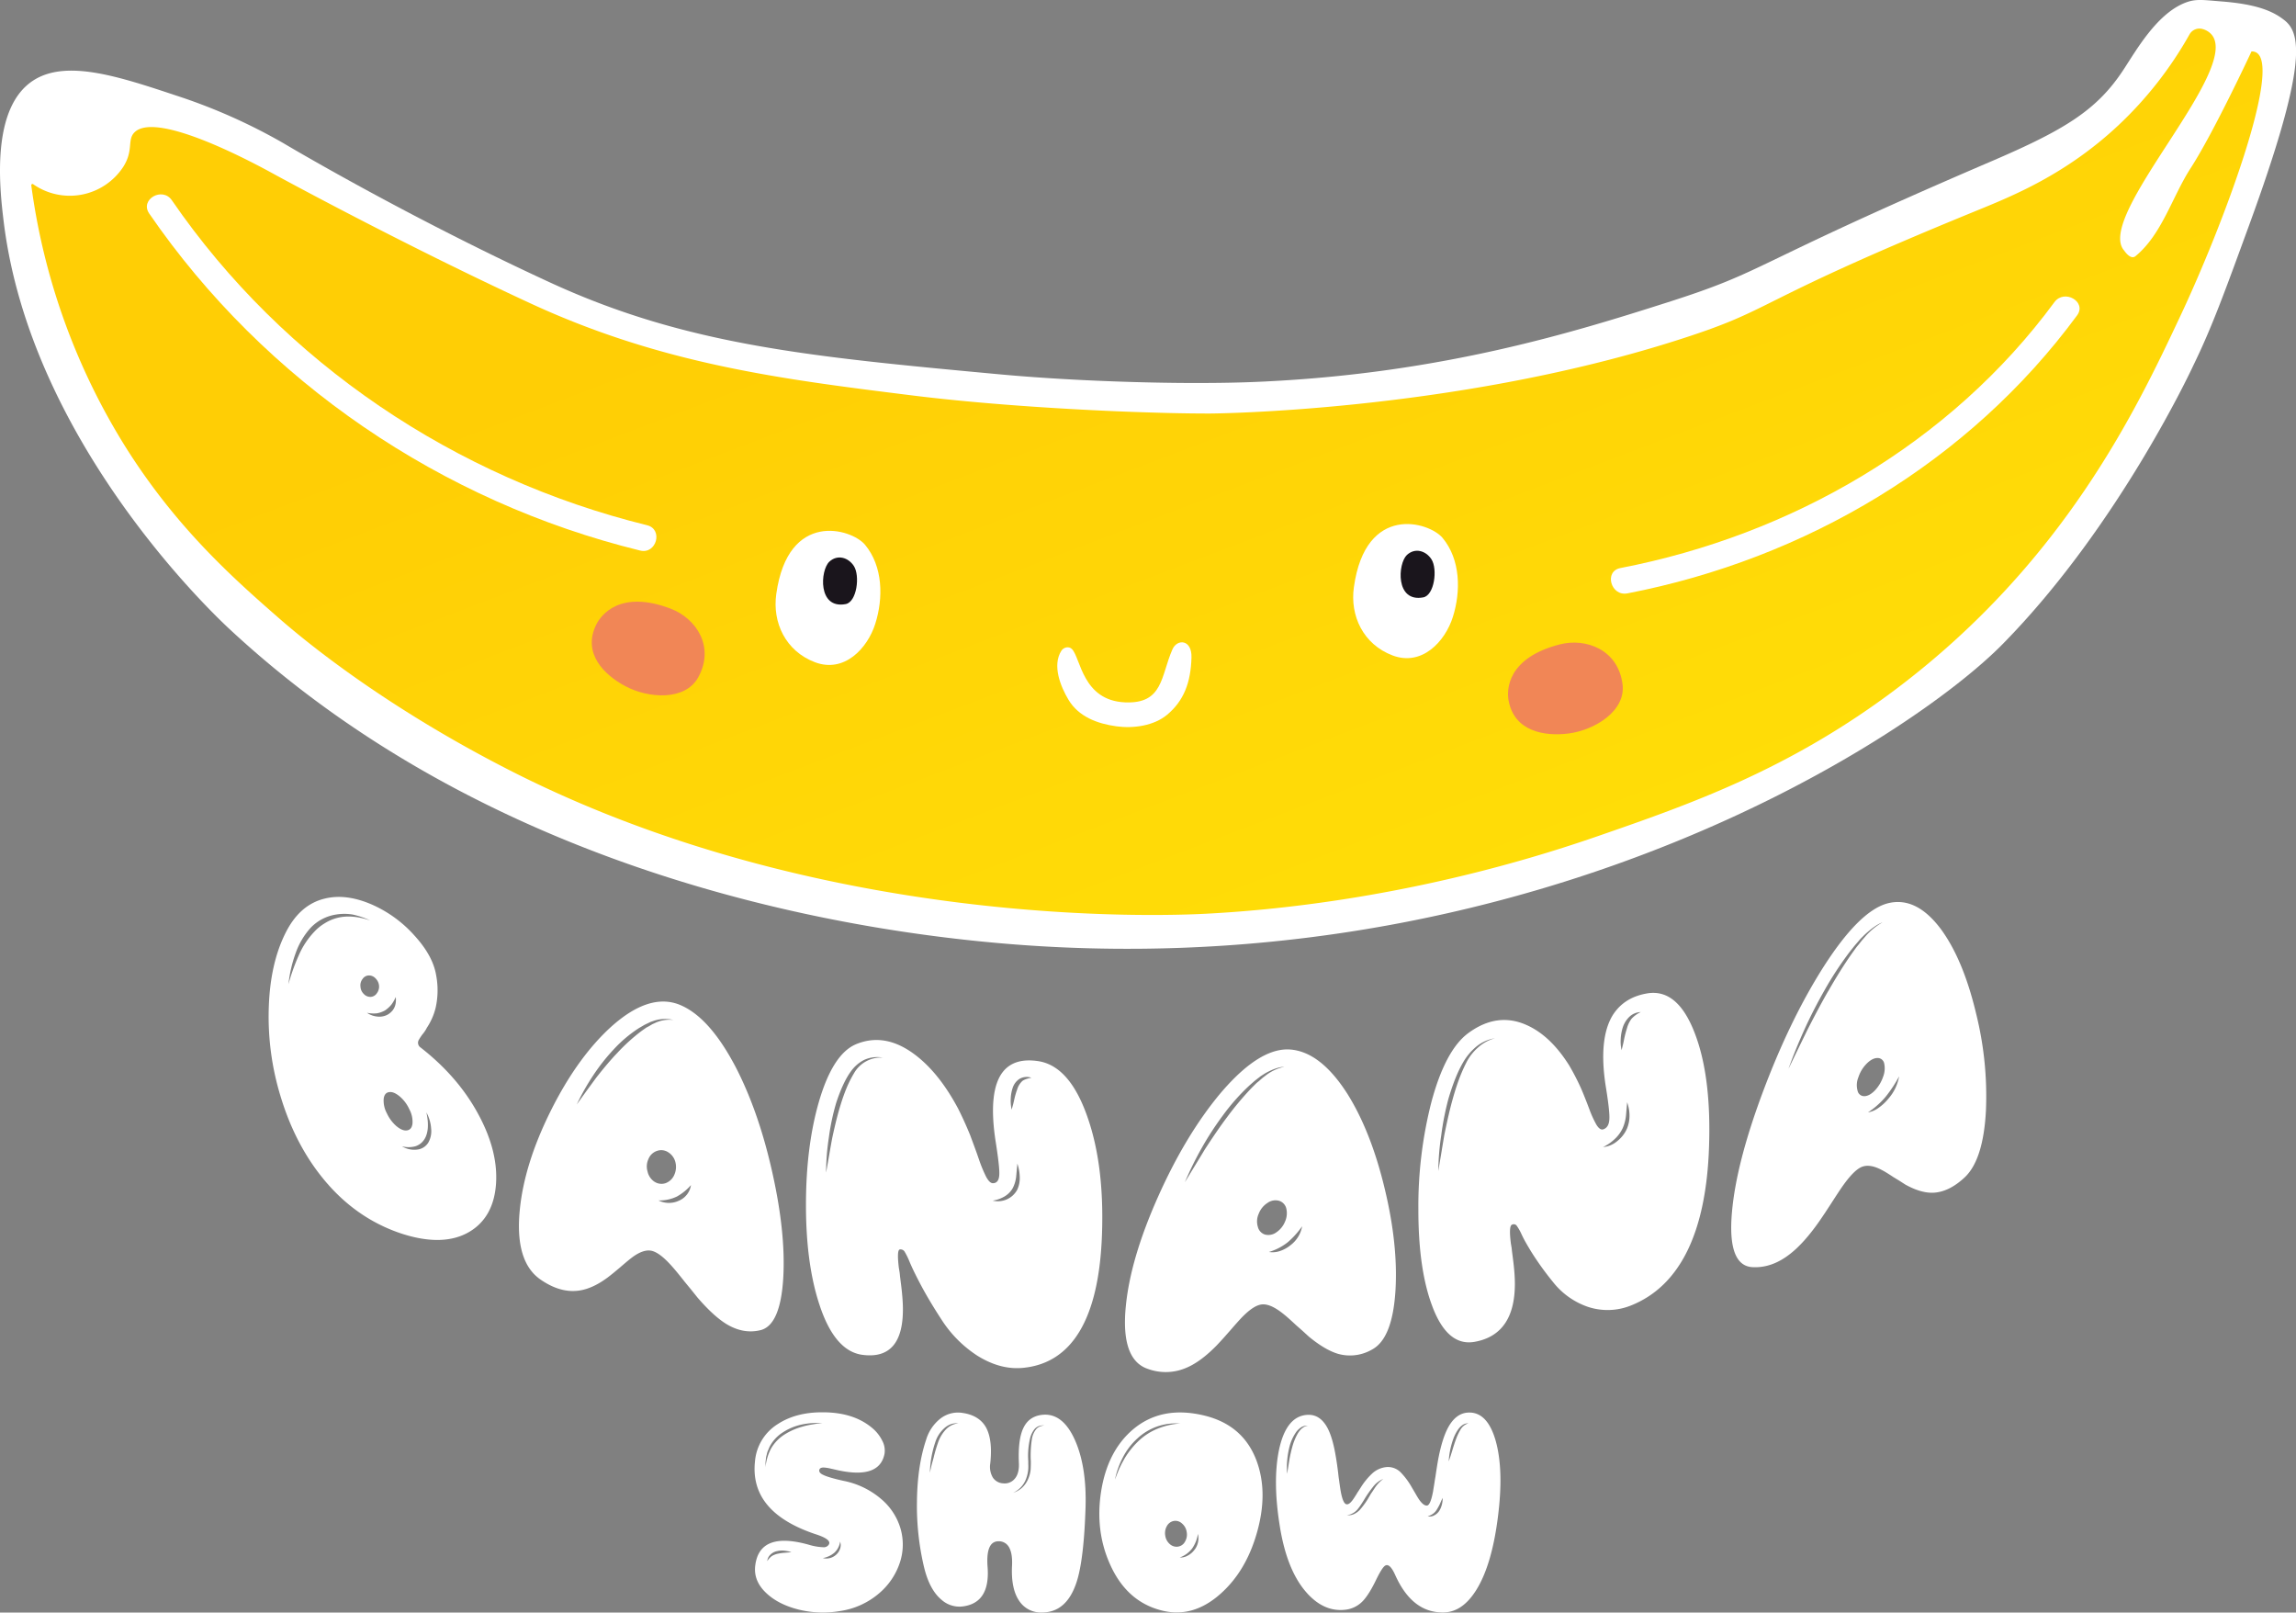 <svg id="Слой_1" data-name="Слой 1" xmlns="http://www.w3.org/2000/svg" xmlns:xlink="http://www.w3.org/1999/xlink" viewBox="0 0 1121.39 787.45"><rect x="0" y="0" width="1121.39" height="787.45" fill="#808080" stroke="none"/><defs><style>.cls-1{fill:#fff;}.cls-2{fill:url(#Безымянный_градиент_5);}.cls-3{fill:#1a151c;}.cls-4{fill:#f18656;}.cls-5{fill:#231f20;}.cls-6{fill:#ffdb06;}</style><linearGradient id="Безымянный_градиент_5" x1="712.68" y1="419.27" x2="935.96" y2="1006.05" gradientUnits="userSpaceOnUse"><stop offset="0" stop-color="#ffce05"/><stop offset="1" stop-color="#ffe609"/></linearGradient></defs><title>logo-mobile-white</title><path class="cls-1" d="M1250.77,457.26c-12,32.86-18,49.29-26.82,67.43,0,0-36,78.25-93.37,136.51C1085.77,706.73,907.69,823,661.83,808.74c-63-3.66-255.62-23.1-397.4-155.11-9.32-8.68-97-92.24-110.09-198.62-2.1-17.05-6.3-55.88,14.59-69.19,16.21-10.33,41.95-1.76,70.3,7.68A277.65,277.65,0,0,1,291,416.57s58.68,35.05,130,67.91c66.6,30.71,127.12,36.33,218.85,44.85,47.76,4.44,95.06,4.31,95.06,4.31,8.36,0,20.94,0,35.88-.75,86.76-4.24,150.84-24.18,195.5-38.41,50.9-16.21,36.89-16.8,158.82-69.09,35.88-15.38,51.54-25,64.42-44.55,6.2-9.39,16.06-27,29.73-32.66,5.43-2.26,8.72-1.62,18.4-.85,17.27,1.37,25.28,4.78,31,9.49C1276.63,363.53,1279,380.13,1250.77,457.26Z" transform="translate(-152.52 -346.62)"/><path class="cls-2" d="M1217,501.84c-20.85,44.25-56.14,119.12-138,180.94-52.37,39.56-100.76,56.47-146.41,72.26C844.14,785.65,770,791.33,741.28,792.83c-19.75,1-186.92,8-340-70.15-60.46-30.86-98.72-62.13-112.51-74.18-22.2-19.38-49.91-43.94-74.73-83.29a321.29,321.29,0,0,1-46.24-128.06.59.59,0,0,1,.92-.58,31.21,31.21,0,0,0,44-8.47c5.09-8,1.91-13,5.31-16.66C228.59,400,278.5,427.31,287,432c0,0,61.26,33.48,124.67,62.79,64.39,29.75,122.8,37,185.69,44.84,48,6,102.31,7.92,109.23,8.16,10.75.37,22.75.76,37.11.76,0,0,116.74-.7,226.19-35.24,52-16.39,32.78-16.74,148.23-63.91,17.31-7.08,43.18-17.48,68.76-41.33a185.3,185.3,0,0,0,35-44.61,5.55,5.55,0,0,1,6.4-2.67,9,9,0,0,1,4.34,2.64c15,17.2-57.21,89-42.64,105.54.15.17,3.09,4.73,5.53,2.74,12.94-10.58,18-29.2,27-43.06,11.4-17.67,29.64-56.85,29.67-56.92a4.58,4.58,0,0,1,2.24.48C1267.21,378.94,1238.28,456.8,1217,501.84Z" transform="translate(-152.52 -346.62)"/><path class="cls-1" d="M575,612.63c-6.59-7.91-37.6-17-43.33,24-2,14,4.54,27.94,18.87,33.37s25.66-6.75,29.47-18.77C584,638.7,583.8,623.18,575,612.63Z" transform="translate(-152.52 -346.62)"/><path class="cls-3" d="M569.55,623c-2.71-4.17-8-5.78-12-2.07-4.43,4.17-5.71,23.26,8,20.68C571,640.6,572.65,627.79,569.55,623Z" transform="translate(-152.52 -346.62)"/><path class="cls-1" d="M857.1,609.31c-6.58-7.91-37.59-17-43.32,24-2,14,4.54,27.94,18.87,33.37s25.66-6.75,29.46-18.77C866.08,635.38,865.88,619.86,857.1,609.31Z" transform="translate(-152.52 -346.62)"/><path class="cls-3" d="M851.65,619.72c-2.72-4.18-8-5.79-12-2.08-4.43,4.18-5.72,23.27,8,20.69C853.12,637.29,854.73,624.47,851.65,619.72Z" transform="translate(-152.52 -346.62)"/><path class="cls-1" d="M725.14,663.73c-5.73,13.06-4.44,26.68-23.15,25.87-20.79-.91-21.62-21.57-25.89-26-1.53-1.58-4.13-.89-5.19.78-4.56,7.12-.46,17.42,3.5,24,4.94,8.21,14,11.63,23.38,12.92,8.33,1.14,18.34-.26,24.8-5.68,8.07-6.76,11.52-15.61,11.86-27.92C734.71,658.81,727.44,658.46,725.14,663.73Z" transform="translate(-152.52 -346.62)"/><path class="cls-4" d="M480.22,643.9c-24.86-9.53-34.21,3.09-36.47,7.69-7,14.1,4,24.7,14.21,30.11,11.26,6,29.17,7.25,35.56-4.29C501.85,662.37,492.42,648.58,480.22,643.9Z" transform="translate(-152.52 -346.62)"/><path class="cls-4" d="M914.4,661.28c-25.83,6.57-26,22.23-25.1,27.24C892,704,907.17,706.26,918.63,704.8c12.69-1.64,28-10.93,26.36-24C942.88,663.8,927.08,658.05,914.4,661.28Z" transform="translate(-152.52 -346.62)"/><path class="cls-5" d="M952.47,524.33" transform="translate(-152.52 -346.62)"/><path class="cls-1" d="M225.39,450.88c56.52,82.27,142.94,140.81,239.75,164.58,8,2,11.43-10.39,3.41-12.36-93.49-23-177.45-79.15-232.1-158.69-4.64-6.76-15.75-.36-11.06,6.47Z" transform="translate(-152.52 -346.62)"/><path class="cls-1" d="M947.37,636.38c87-16.82,166.82-64.07,219.61-135.74,4.9-6.65-6.22-13.05-11.06-6.47-50.83,69-128.4,113.7-212,129.85-8.09,1.56-4.66,13.91,3.41,12.36Z" transform="translate(-152.52 -346.62)"/><path class="cls-1" d="M357.93,858.13c12.28,9.57,21.82,20.55,28.53,33.21,6.27,11.78,9.05,22.9,8.31,33.47C394,935.56,389.7,943.33,382,948c-8.47,5.13-19.78,5.53-33.84.86-14.78-5-27.29-13.87-37.62-26.45-9.33-11.34-16.31-24.89-21-40.47a132.75,132.75,0,0,1-5.75-43.13q.65-21.21,7.89-36c4.62-9.55,11-15.29,19.29-17.35,7.1-1.79,14.92-.76,23.47,3a60.61,60.61,0,0,1,20.61,15.13c6,6.59,9.51,13.06,10.53,19.5a38.86,38.86,0,0,1-.32,15.78A30.78,30.78,0,0,1,361,848.5a12.48,12.48,0,0,1-1.1,1.85l-.54.76-.55.66a26.42,26.42,0,0,0-1.65,2.5A2.78,2.78,0,0,0,357.93,858.13Zm-46.72-60.7a21.15,21.15,0,0,1,6.25-2.63q6.92-1.71,15.92,1.32a40.22,40.22,0,0,0-8.67-2.92,24.92,24.92,0,0,0-8,0,21.71,21.71,0,0,0-12.48,6.5,36.31,36.31,0,0,0-7.29,12.3,64,64,0,0,0-3.53,15.2,98.81,98.81,0,0,1,5-14A39.58,39.58,0,0,1,306,801.64,23,23,0,0,1,311.21,797.43Zm18.37,27.27a4.94,4.94,0,0,0-1,3.69,5.28,5.28,0,0,0,1.62,3.61,4.35,4.35,0,0,0,3.37,1.42,3.87,3.87,0,0,0,3-1.76,5.36,5.36,0,0,0,1.09-3.66,5.82,5.82,0,0,0-1.74-3.64,4.39,4.39,0,0,0-3.37-1.41A3.85,3.85,0,0,0,329.58,824.7Zm2.17,16.49a10.73,10.73,0,0,0,5.54,1.88A8.38,8.38,0,0,0,342,842q4.47-2.73,3.82-8.51a18.89,18.89,0,0,1-2.18,3.77,15.23,15.23,0,0,1-3.05,2.76,12.73,12.73,0,0,1-3.92,1.41A15.55,15.55,0,0,1,331.75,841.19Zm9.68,49a18.76,18.76,0,0,0,4.69,6.33c2,1.66,3.71,2.35,5.24,2.09s2.41-1.39,2.63-3.4a12.85,12.85,0,0,0-1.53-6.87,17.79,17.79,0,0,0-4.7-6.3c-2-1.65-3.71-2.36-5.24-2.11s-2.4,1.36-2.61,3.37A12.91,12.91,0,0,0,341.43,890.19Zm20.23,14.47a11.26,11.26,0,0,0,1.43-6.92,19,19,0,0,0-2.31-7.9c1.25,5.73.91,10.12-1,13.14a8.09,8.09,0,0,1-4.39,3.39,12.49,12.49,0,0,1-6.56,0,11.47,11.47,0,0,0,7.44,1.62A7.29,7.29,0,0,0,361.66,904.66Z" transform="translate(-152.52 -346.62)"/><path class="cls-1" d="M484.07,837.11q14.76,5.73,27.78,30.62,11.42,22.1,18.06,52.26,6.42,29.07,5.16,50.68c-.92,15.41-4.66,24-11.22,25.52q-8.36,2-16.68-3.1-6.27-3.9-14-12.87l-3.07-3.83q-1.54-1.86-3.07-3.73-3.75-4.75-5.68-6.95-6.24-7.22-10.42-8.26t-10.07,3.49q-1.69,1.29-5.42,4.52l-2.93,2.45c-1.13.93-2.18,1.76-3.16,2.5q-7.54,5.61-14.28,6.46-9,1.17-18.47-5.36c-8.41-5.74-11.82-17-10.26-33.55,1.41-15.12,6.42-31.28,15.06-48.67s18.56-31.21,29.53-41.2C463.17,837.07,474.23,833.37,484.07,837.11ZM454,860.81a89.76,89.76,0,0,1,11.85-10.74l1.7-1.2a9.79,9.79,0,0,1,1.7-1l1.81-1.07,1.81-.84a16.69,16.69,0,0,1,8.62-1.27,17.67,17.67,0,0,0-9.19.26l-2,.68-1.93.93a15.45,15.45,0,0,0-1.81.95l-1.81,1.05a63.12,63.12,0,0,0-12.53,10.54,95.66,95.66,0,0,0-10,12.7,112.88,112.88,0,0,0-8,14.15l4.71-6.54q2.7-3.66,4.72-6.44Q449.67,865.29,454,860.81Zm18.19,62.88a6.19,6.19,0,0,0,5.44.68,7.35,7.35,0,0,0,4.2-4,9.38,9.38,0,0,0,.56-6.24,7.91,7.91,0,0,0-3.51-4.84,6.23,6.23,0,0,0-5.44-.67,6.79,6.79,0,0,0-4.19,3.93,8.58,8.58,0,0,0-.45,6.16A8,8,0,0,0,472.16,923.69Zm12.25,9.11a9.83,9.83,0,0,0,5.56-7.48,25.6,25.6,0,0,1-6.81,5.56,19.41,19.41,0,0,1-9.07,1.93,11.27,11.27,0,0,0,5.44,1.21A11.46,11.46,0,0,0,484.41,932.8Z" transform="translate(-152.52 -346.62)"/><path class="cls-1" d="M660,864.86c10,1.74,17.83,10.67,23.55,26.94q8.37,23.64,7.2,57.33c-1.39,41.32-14.56,63.64-39.45,65.52q-10.78.72-21.67-6.17A58.58,58.58,0,0,1,612.36,991q-6.25-9.57-10.52-17.71-1.62-3.09-3.12-6.18-.93-1.93-2-4.43a33.49,33.49,0,0,0-2.42-4.92,2.34,2.34,0,0,0-2.31-1c-1,.18-1.16,3.15-.47,8.93.12.7.24,1.4.35,2.09s.16,1.39.23,2.08c.23,1.83.42,3.37.58,4.61q.69,5.71.81,9.94c.46,17.63-6.2,25.7-19.95,23.78-8.91-1.28-15.82-9.41-20.72-24.24q-6.66-20-6.66-48.88,0-28.23,6.2-50c4.52-15.72,10.54-25.18,18.07-28.46q14.16-6,28.72,4.85,11.9,8.86,21.27,26.41,2.89,5.66,5.91,13,1,2.68,2.31,6.24l1.05,2.89.46,1.34.46,1.33a70.33,70.33,0,0,0,3.48,8.47q1.73,3.27,3.36,3.27c1.93,0,3-1.39,3.13-4.12q.23-3.66-1.86-16.78-3.59-24,3.48-33.3C646,865.29,651.92,863.56,660,864.86Zm-84.79.22a15,15,0,0,1,8.53-2,15.5,15.5,0,0,0-9.11,1.09,17.86,17.86,0,0,0-6.56,5.69q-3.81,5.19-7.14,15.29a110.55,110.55,0,0,0-3.56,16.77,115.34,115.34,0,0,0-1.38,17.3c.5-2.8,1-5.61,1.49-8.42q.81-4.74,1.5-8.42,2.17-10.17,4.14-16.37c.84-2.75,1.76-5.36,2.76-7.81a55.73,55.73,0,0,1,3.68-7.38A15.35,15.35,0,0,1,575.18,865.08ZM649.3,927.7a13.62,13.62,0,0,0,1.27-6.53,23.13,23.13,0,0,0-1.15-6.34q-.3,3.13-.58,6.25a16.27,16.27,0,0,1-1.63,5.63,11,11,0,0,1-3.94,4.09,16.1,16.1,0,0,1-5.91,2.11,10.75,10.75,0,0,0,11.94-5.21Zm2.32-53q1.15-1.12,4.64-1.81a7.09,7.09,0,0,0-5.8.56,8.3,8.3,0,0,0-3.36,4.46,19.23,19.23,0,0,0-.93,5.25,19.69,19.69,0,0,0,.46,5.32c.23-.85.47-1.7.7-2.55s.38-1.64.58-2.46a37,37,0,0,1,1.39-4.78A9.12,9.12,0,0,1,651.62,874.72Z" transform="translate(-152.52 -346.62)"/><path class="cls-1" d="M782.47,859.11q15,1,28.22,21.8,11.55,18.5,18.23,46.56,6.45,27,5.18,49c-.92,15.7-4.68,25.42-11.29,29.06a21.48,21.48,0,0,1-16.86,2.17q-6.35-1.92-14.22-8.42l-3.12-2.86-3.13-2.75q-3.81-3.57-5.79-5.15c-4.24-3.48-7.8-5.14-10.65-4.94s-6.22,2.43-10.32,6.71c-1.15,1.22-3,3.3-5.56,6.25l-3,3.39q-1.74,1.93-3.24,3.51-7.78,8-14.74,11a25.32,25.32,0,0,1-19.15.6c-8.75-3-12.31-13.16-10.68-30.24,1.47-15.57,6.69-33.36,15.67-53.54s19.23-37.19,30.52-50.7C761.12,865.72,772.44,858.49,782.47,859.11Zm-30.82,33.3a150.14,150.14,0,0,1,12.17-14.54l1.74-1.73a15.69,15.69,0,0,1,1.74-1.52l1.86-1.64,1.85-1.42a22.35,22.35,0,0,1,8.8-4q-3.82.09-9.38,3.19l-2.09,1.33c-.65.52-1.31,1-2,1.54s-1.15.91-1.85,1.53-1.24,1.08-1.85,1.63a102.24,102.24,0,0,0-12.87,14.55,151.07,151.07,0,0,0-10.33,15.91,167.82,167.82,0,0,0-8.24,16.71l4.88-8q2.77-4.51,4.87-8Q747.23,898.26,751.65,892.41Zm18.66,57.06a6.57,6.57,0,0,0,5.56-1.05,11.54,11.54,0,0,0,4.29-5.31,9.93,9.93,0,0,0,.58-6.43,5.16,5.16,0,0,0-3.59-3.71,6.64,6.64,0,0,0-5.56,1.06,10.79,10.79,0,0,0-4.29,5.27,9,9,0,0,0-.46,6.3A5.23,5.23,0,0,0,770.31,949.47Zm12.51,5.21a14.75,14.75,0,0,0,5.67-9.24,41.64,41.64,0,0,1-6.94,7.73,27.4,27.4,0,0,1-9.27,4.82,11.21,11.21,0,0,0,5.56-.53A16.13,16.13,0,0,0,782.82,954.68Z" transform="translate(-152.52 -346.62)"/><path class="cls-1" d="M957.51,831.64c9.68-1.36,17.27,5.12,22.79,19.61q8.07,21,6.94,55.09c-1.35,41.76-14,68.17-38.19,77.8a30.52,30.52,0,0,1-21.16.58A36.9,36.9,0,0,1,911,972.62,146,146,0,0,1,900.6,958.2c-1.07-1.73-2.09-3.46-3.08-5.2-.61-1.1-1.26-2.38-1.94-3.82a22.79,22.79,0,0,0-2.4-4.17,1.83,1.83,0,0,0-2.28-.3c-1,.49-1.15,3.51-.46,9.07.11.66.23,1.32.34,2s.15,1.34.23,2c.23,1.76.42,3.24.57,4.43.46,3.66.72,6.89.8,9.68.45,17.49-6.11,27.65-19.79,30-8.86,1.51-15.75-4.45-20.65-17.74q-6.68-17.89-6.67-46.79a205.4,205.4,0,0,1,6.21-52q6.78-25.71,18-34.13,14.1-10.47,28.47-4.14,11.76,5.14,20.95,19.76a116.58,116.58,0,0,1,5.79,11.19c.69,1.57,1.44,3.41,2.27,5.52.34.86.68,1.71,1,2.57l.45,1.19.45,1.18a51.45,51.45,0,0,0,3.4,7.4q1.7,2.71,3.29,2.21,2.82-.92,3-5.09.23-3.73-1.81-16.2-3.51-22.92,3.4-34.38C943.93,836.42,949.69,832.84,957.51,831.64ZM874.2,858.33a20.23,20.23,0,0,1,8.47-4.71,19.28,19.28,0,0,0-9,4,28.27,28.27,0,0,0-6.53,7.75q-3.78,6.38-7.11,17.53a133,133,0,0,0-3.56,17.88A124.16,124.16,0,0,0,855,918.47c.5-3,1-5.93,1.49-8.89q.81-5,1.49-8.89,2.19-10.85,4.14-17.67,1.26-4.53,2.75-8.68a79.14,79.14,0,0,1,3.67-8.53A24.14,24.14,0,0,1,874.2,858.33Zm72.93,39.47a16.36,16.36,0,0,0,1.24-6.92,19.8,19.8,0,0,0-1.13-6c-.19,2.14-.37,4.28-.56,6.42a20.83,20.83,0,0,1-1.58,6.14,17.06,17.06,0,0,1-3.85,5.32,22.56,22.56,0,0,1-5.77,4,12.25,12.25,0,0,0,6.79-2.8A16.12,16.12,0,0,0,947.13,897.8Zm2.26-53.7a14,14,0,0,1,4.51-3.26,8.43,8.43,0,0,0-5.64,2.37,12.74,12.74,0,0,0-3.28,5.51,22.9,22.9,0,0,0-.9,5.53,18.61,18.61,0,0,0,.45,5.19c.23-.93.45-1.85.68-2.78s.38-1.75.56-2.63a50,50,0,0,1,1.36-5.22A13.34,13.34,0,0,1,949.39,844.1Z" transform="translate(-152.52 -346.62)"/><path class="cls-1" d="M1074.43,787.75q14.11-3.66,26.35,13c7.16,9.93,12.78,23.51,16.9,40.85a166.74,166.74,0,0,1,4.79,47.43c-.85,16-4.32,26.89-10.45,32.6q-7.8,7.26-15.65,7.44-5.92.08-13.27-4l-2.92-1.88-2.93-1.78c-2.38-1.58-4.19-2.7-5.43-3.34-4-2.16-7.32-2.71-10-1.62s-5.86,4.37-9.73,9.92c-1.1,1.58-2.84,4.25-5.26,8L1044,938.7c-1.1,1.65-2.12,3.15-3.07,4.52q-7.37,10.46-14,15.63-8.84,7-18.27,6.56c-8.37-.3-11.79-9.33-10.23-26.91,1.41-16,6.43-35.44,15-58.41q13-34.73,29-60.2C1054.37,801,1065,790.26,1074.43,787.75Zm-29,42.91q5.92-10.38,11.5-18.33c.54-.76,1.09-1.51,1.64-2.27a24.66,24.66,0,0,1,1.63-2.07l1.75-2.21,1.74-2a31.84,31.84,0,0,1,8.27-6.75q-3.59,1.28-8.81,6.11l-2,2c-.61.72-1.23,1.44-1.85,2.15s-1.09,1.27-1.75,2.11l-1.75,2.21a166.11,166.11,0,0,0-12.16,18.56q-5.49,9.65-9.79,19.12-4.62,10.25-7.83,19.28l4.64-9.57c1.76-3.59,3.3-6.76,4.63-9.48Q1041.23,837.88,1045.4,830.66ZM1063,881.91q2.51,0,5.23-2.79a18.06,18.06,0,0,0,4-6.64,11.32,11.32,0,0,0,.54-6.61,3.26,3.26,0,0,0-3.37-2.6q-2.51.06-5.22,2.79a16.8,16.8,0,0,0-4,6.61,10.07,10.07,0,0,0-.43,6.45A3.32,3.32,0,0,0,1063,881.91Zm11.75,1.31a22.14,22.14,0,0,0,5.31-11,64.77,64.77,0,0,1-6.51,9.9,39.41,39.41,0,0,1-8.7,7.71,12.57,12.57,0,0,0,5.23-2.26A24.15,24.15,0,0,0,1074.76,883.22Z" transform="translate(-152.52 -346.62)"/><path class="cls-1" d="M564.56,1069.76a40.06,40.06,0,0,1,18.34,8.87,29.86,29.86,0,0,1,9.41,14.31,28,28,0,0,1-.21,16.5,33.45,33.45,0,0,1-10.43,15.41A37.62,37.62,0,0,1,563,1133.3a49.56,49.56,0,0,1-20.39-.68q-10-2.52-15.88-8.11-6.35-6-5.32-13.57,2.18-16.7,26.11-10a28.23,28.23,0,0,0,7.09,1.23,2.85,2.85,0,0,0,2.66-1.23q1.71-2.52-6.34-5.11-32.38-10.79-29.66-35.66A23.76,23.76,0,0,1,532.44,1042q8.8-5.73,21.62-5.72,14.93-.07,24,7.29a19.11,19.11,0,0,1,5.38,6.62,10.15,10.15,0,0,1,1.09,6.33q-2.52,13-24.54,7.64l-1.23-.27-1.23-.28a20.41,20.41,0,0,0-2.25-.34c-1.49-.13-2.36.23-2.59,1.1s.3,1.7,1.71,2.38Q556.92,1068.07,564.56,1069.76Zm-15.34-27.54,1.22-.21,1.23-.2,2.46-.21a34.79,34.79,0,0,0-9.89.62A27,27,0,0,0,535,1046a18.18,18.18,0,0,0-6.75,7.43l-.48,1.16-.48,1.16-.61,2.45-.27,2.46v2.45a24.19,24.19,0,0,1,2.73-9.2,20,20,0,0,1,6.61-6.82,32.4,32.4,0,0,1,8.73-3.82A36.6,36.6,0,0,1,549.22,1042.22Zm-13.57,62.66c1.45-.1,2.59-.21,3.41-.35a21.9,21.9,0,0,0-3.41-.68,10.24,10.24,0,0,0-3.55.21,6.17,6.17,0,0,0-3.27,1.7,4.84,4.84,0,0,0-1.57,3.2,8.56,8.56,0,0,1,2.19-2.45,9.1,9.1,0,0,1,2.93-1.16A22.9,22.9,0,0,1,535.65,1104.88Zm27.2-2.05a5.37,5.37,0,0,0,0-3.41,9,9,0,0,1-2.86,5.46,12,12,0,0,1-5.59,2.59,7.28,7.28,0,0,0,3.41,0,7.07,7.07,0,0,0,3.07-1.64A6.76,6.76,0,0,0,562.85,1102.83Z" transform="translate(-152.52 -346.62)"/><path class="cls-1" d="M662.32,1037.45q9.69-.48,15.48,13,5.52,12.94,4.91,32.38-.81,25.23-4.3,36.14-4.83,15.06-17,15.06a12.64,12.64,0,0,1-11-5.52q-4.15-5.92-3.61-17.18.35-6.67-1.84-9.75a5.6,5.6,0,0,0-4.77-2.32q-6.29,0-5.32,12.62,1.29,17.25-11.8,19.15a13.16,13.16,0,0,1-10.7-3.2q-5.92-4.9-8.59-16.16a129.9,129.9,0,0,1-3.41-31.9q.2-17.4,4.5-30.14a20.62,20.62,0,0,1,6.88-10.23,14,14,0,0,1,11.05-2.79q7.64,1.15,11,6.54,3.67,6.07,2.38,18.07a10.34,10.34,0,0,0,1.23,6.88,6.36,6.36,0,0,0,5.11,2.87,6.3,6.3,0,0,0,5.39-2c1.64-1.72,2.39-4.32,2.25-7.77q-.54-11.87,2.32-17.52Q655.38,1037.86,662.32,1037.45ZM614.19,1045a9.88,9.88,0,0,1,6.41-3.34,8.85,8.85,0,0,0-3.82.48,9.84,9.84,0,0,0-3.27,2.11,15.44,15.44,0,0,0-4.16,6.55,50.3,50.3,0,0,0-2.66,14.93l.82-3.68,1-3.62a74.31,74.31,0,0,1,2.11-7.22A17.65,17.65,0,0,1,614.19,1045Zm46-1.7a8.46,8.46,0,0,1,2.39-.62,7.15,7.15,0,0,0-2.53.28,5.31,5.31,0,0,0-2.11,1.36,11.68,11.68,0,0,0-2.32,4.64,37.8,37.8,0,0,0-.95,10l.07,1.3v1.23a23.39,23.39,0,0,1,0,2.38,16.87,16.87,0,0,1-1,4.71,12.09,12.09,0,0,1-6.41,7,11.7,11.7,0,0,0,4.37-2.46,12.56,12.56,0,0,0,2.93-4.16,15.06,15.06,0,0,0,1.29-5c0-.73.07-1.59.07-2.6v-1.22l-.07-1.23a54.17,54.17,0,0,1,.62-9.75,10.23,10.23,0,0,1,1.84-4.36A4.44,4.44,0,0,1,660.21,1043.31Z" transform="translate(-152.52 -346.62)"/><path class="cls-1" d="M740.94,1037.92q18.81,4.65,25.29,22,5.73,15.42.27,34.84-5.31,19-17.86,30.14-13.77,12.27-29.32,8-16.56-4.43-24.54-22.15-7.44-16.36-4.5-35.59,3.06-19.77,15.48-30.41Q719.86,1032.74,740.94,1037.92Zm-22.84,6.28a35.74,35.74,0,0,1,11-2.46l-2.86-.07-1.43.07-1.43.14a29.32,29.32,0,0,0-5.59,1.29,27.7,27.7,0,0,0-9.89,6,32.31,32.31,0,0,0-7,9.21,40.8,40.8,0,0,0-3.82,10.77l1-2.66,1.09-2.66,1.23-2.52.68-1.23.68-1.23a40.58,40.58,0,0,1,7-8.72A29.81,29.81,0,0,1,718.1,1044.2Zm3.54,52.29a6.65,6.65,0,0,0,2.25,4.16,4.84,4.84,0,0,0,4,1.22,4.63,4.63,0,0,0,3.41-2.45,6.71,6.71,0,0,0,.82-4.64,6.63,6.63,0,0,0-2.25-4.16,4.73,4.73,0,0,0-4-1.29,4.9,4.9,0,0,0-3.41,2.45A7,7,0,0,0,721.64,1096.49Zm14.25,7a9.28,9.28,0,0,0,1.71-7.84,16.83,16.83,0,0,1-2.8,7.09,13.19,13.19,0,0,1-6.07,4.44,6.9,6.9,0,0,0,4-1A9.37,9.37,0,0,0,735.89,1103.44Z" transform="translate(-152.52 -346.62)"/><path class="cls-1" d="M869.38,1036.42q9.61-.62,13.71,14,3.95,14.31,1,37.15-2.93,23.06-10.36,35.18-6.69,10.92-15.82,11.25-15.54.48-23.93-18.2-2.6-5.86-4.84-4.7-1.5.81-4.37,6.68-3.62,7.56-6.74,10.77a13.84,13.84,0,0,1-8.66,4.16q-10.44,1.1-18.89-8.59-9.62-11-13-32.93-3.35-21.27-.34-36.27,3.48-16.77,13.84-17.39,6.06-.4,9.68,6,2.73,4.85,4.3,14.52.54,3,1.15,8l.21,1.91.27,1.84c.18,1.36.34,2.5.48,3.41.72,4.82,1.68,7.45,2.86,7.91q1.37.54,3.27-2.05c.46-.63,1.07-1.56,1.84-2.79l.48-.82.55-.82,1.09-1.7a33.86,33.86,0,0,1,5.38-6.62A11.94,11.94,0,0,1,830,1063a8.78,8.78,0,0,1,6.68,2.66,35.18,35.18,0,0,1,5,6.61l1.08,1.85,1,1.7c.77,1.36,1.41,2.41,1.91,3.14q2.12,3,3.81,2.86c1.14-.09,2.14-2.46,3-7.09.13-.91.31-2,.54-3.34l.27-1.84.34-2c.5-3.41.94-6.13,1.3-8.18q1.91-10.1,4.77-15.48Q863.45,1036.84,869.38,1036.42Zm-83.11,10.37q2.06-3.55,5.05-4a5.62,5.62,0,0,0-3.41.89,9.38,9.38,0,0,0-2.52,2.52,21.94,21.94,0,0,0-2.93,6.34,41.77,41.77,0,0,0-1.3,13.77l.55-3.41.54-3.34a67.38,67.38,0,0,1,1.5-6.61A28,28,0,0,1,786.27,1046.79Zm37.57,26.65a17.27,17.27,0,0,1,4.3-4.63,12.3,12.3,0,0,0-5.12,4,57.09,57.09,0,0,0-3.75,5.32l-.82,1.36-.88,1.37a30.56,30.56,0,0,1-1.84,2.59,8.17,8.17,0,0,1-5.32,3.07,6.59,6.59,0,0,0,3.27-.48,9.63,9.63,0,0,0,2.8-1.91,28.17,28.17,0,0,0,2.11-2.59l.95-1.3.89-1.36,1.64-2.8C822.75,1075.1,823.34,1074.22,823.84,1073.44Zm32.93,7.84a11,11,0,0,0,.34-3.2l-.68,1.43-.61,1.43a25.09,25.09,0,0,1-1.44,2.66,6.92,6.92,0,0,1-1.84,2.12,8.53,8.53,0,0,1-2.72,1.36,4.63,4.63,0,0,0,3.2-.48,6.31,6.31,0,0,0,2.52-2.31A10.7,10.7,0,0,0,856.77,1081.28ZM865.7,1045a6.71,6.71,0,0,1,4-3.34,4.66,4.66,0,0,0-2.72.75,8.89,8.89,0,0,0-2.12,2,20,20,0,0,0-2.59,5,38.66,38.66,0,0,0-2.18,10.85l.89-2.6.82-2.65c.68-2.23,1.24-4,1.7-5.19A26.19,26.19,0,0,1,865.7,1045Z" transform="translate(-152.52 -346.62)"/><path class="cls-6" d="M965.33,1059.51" transform="translate(-152.52 -346.62)"/></svg>